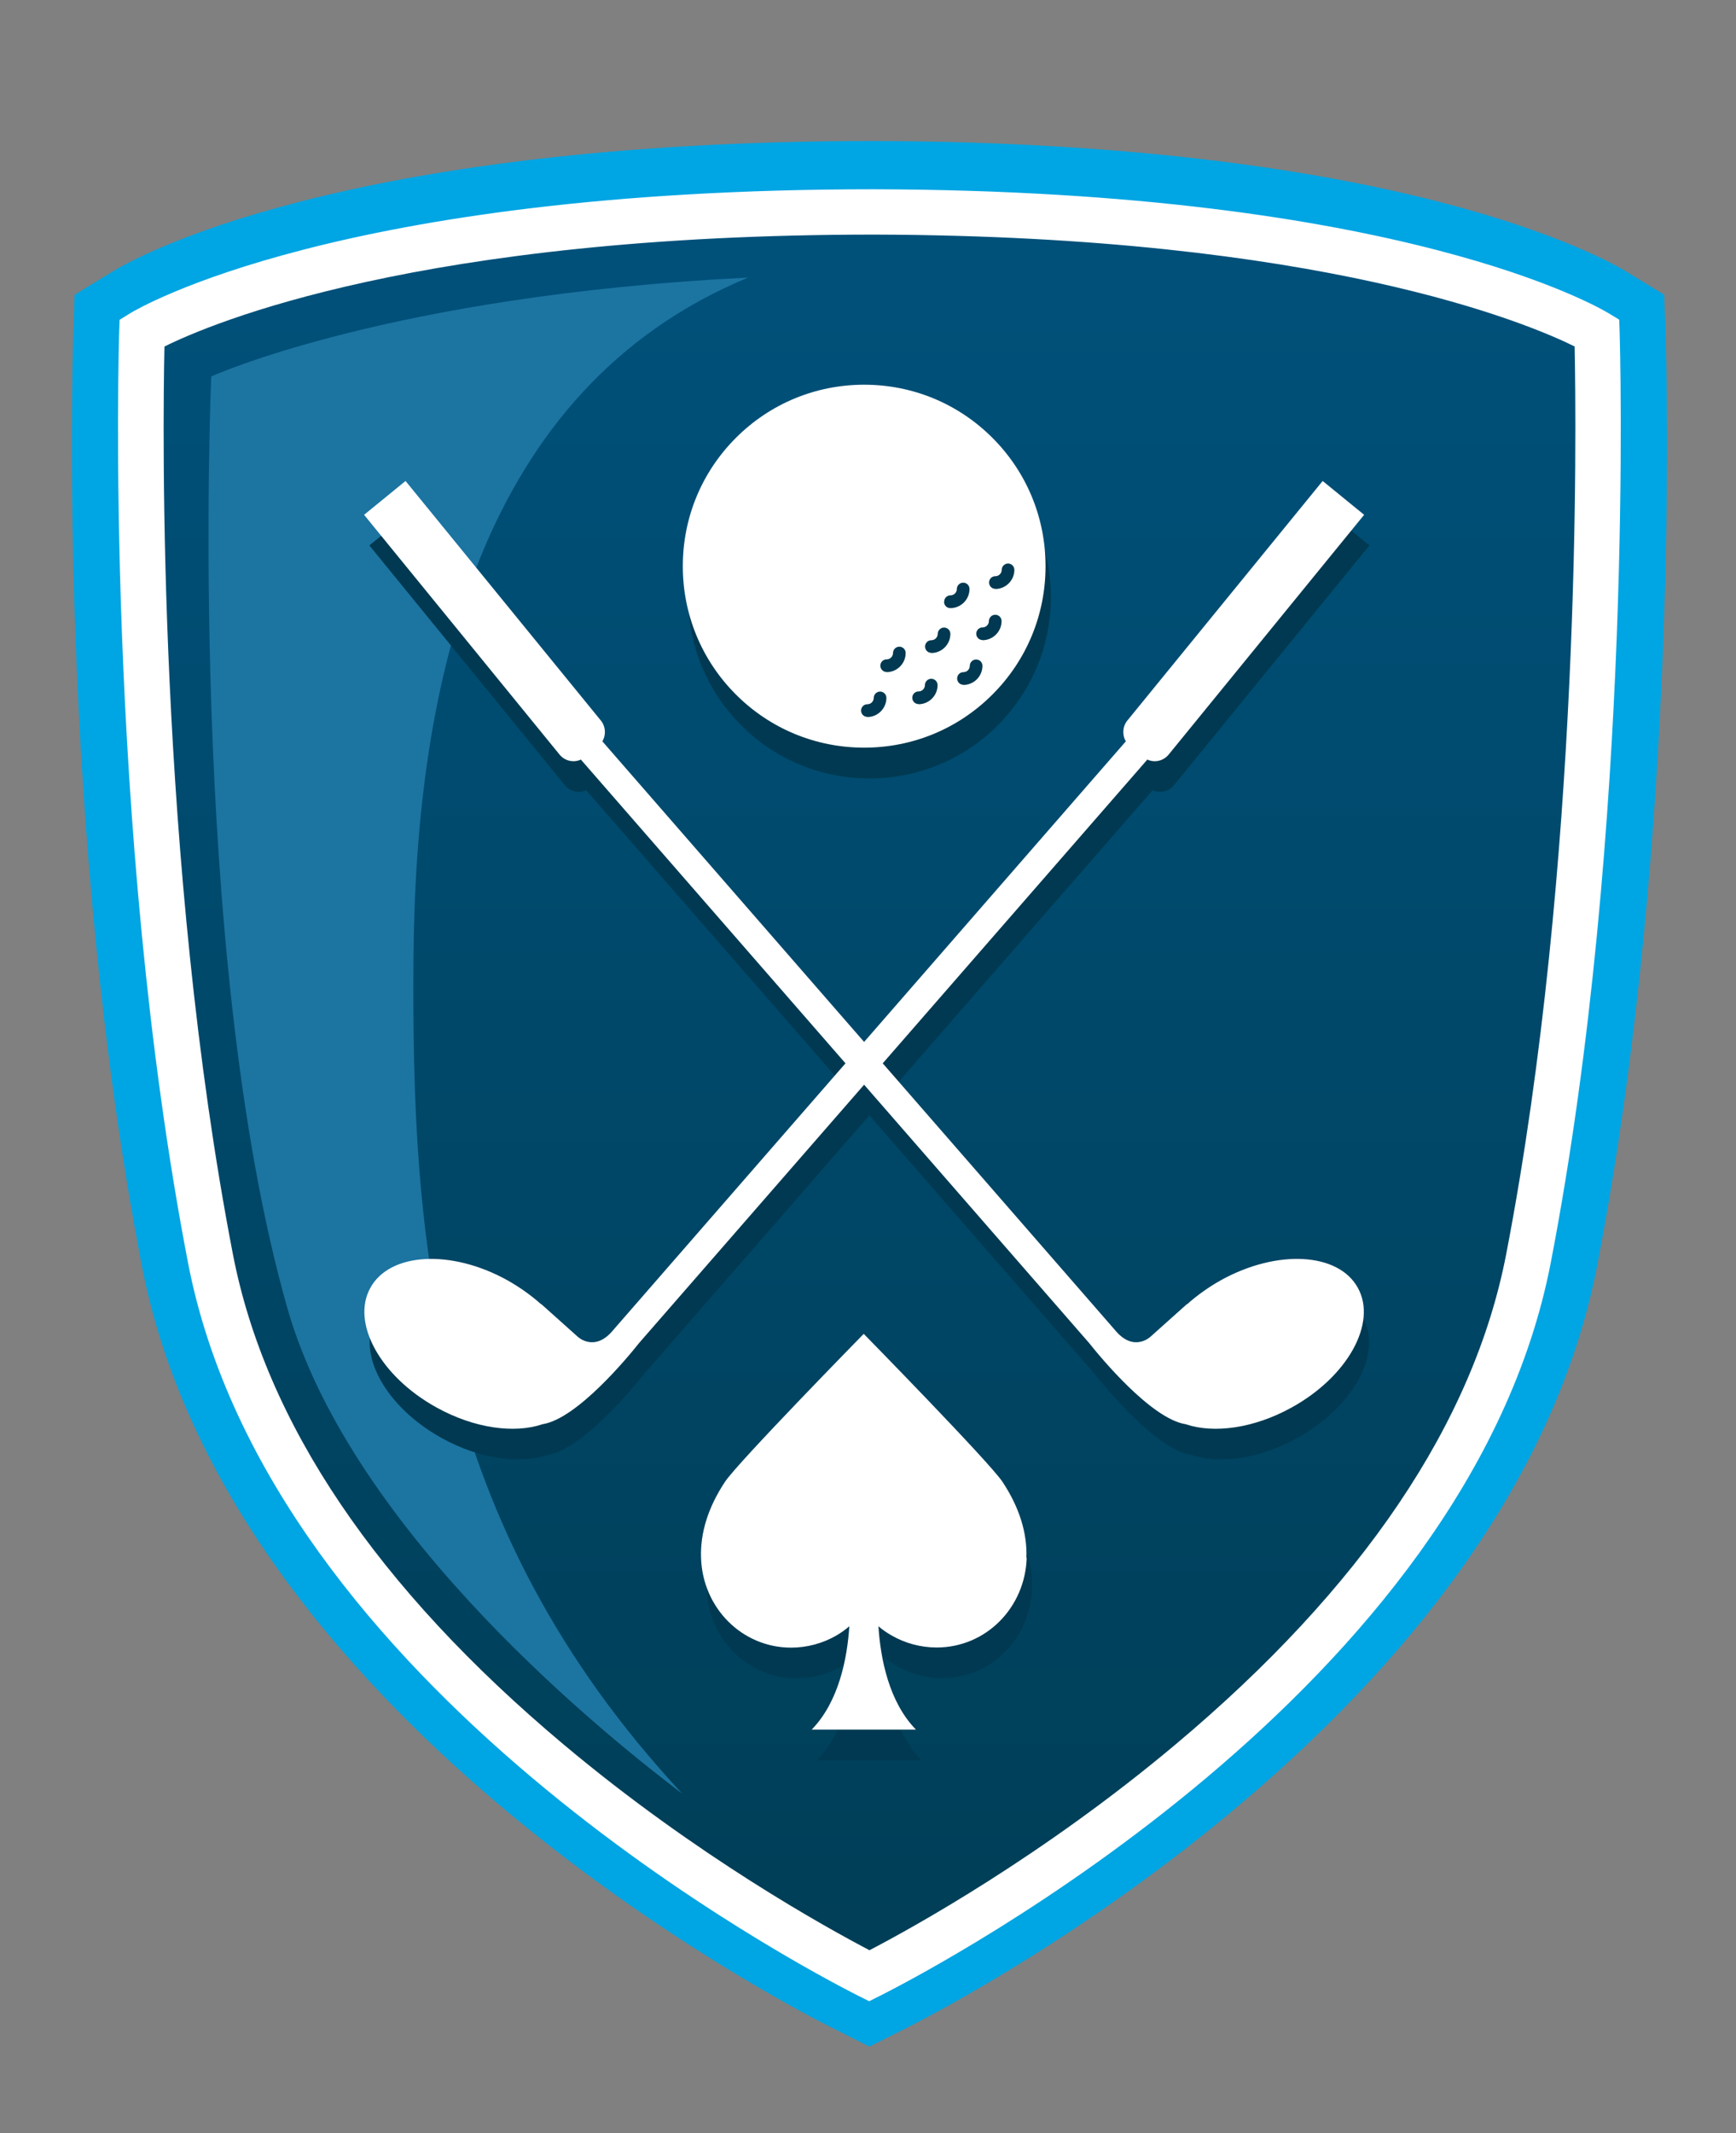 <?xml version="1.0" encoding="UTF-8"?> <svg xmlns="http://www.w3.org/2000/svg" xmlns:xlink="http://www.w3.org/1999/xlink" id="logo" viewBox="0 0 118.02 144.94"><rect x="0" y="0" width="118.02" height="144.94" fill="#808080" stroke="none"/><defs><style> .cls-1 { fill: #1c74a1; } .cls-2 { fill: #00a5e3; } .cls-3 { fill: #fff; } .cls-4 { fill: #003951; } .cls-5 { fill: url(#B_B_blue_gradient); } </style><linearGradient id="B_B_blue_gradient" data-name="B&amp;amp;B blue gradient" x1="59.11" y1="14.4" x2="59.11" y2="134.25" gradientUnits="userSpaceOnUse"><stop offset="0" stop-color="#00517b"></stop><stop offset="1" stop-color="#003e56"></stop></linearGradient></defs><path class="cls-2" d="M56.58,137.79c-4.19-2.11-41.1-21.52-46.94-51.79C3.95,56.5,4.93,24.4,4.97,23.05l.1-3.02,2.58-1.58c1.48-.91,15.54-8.87,51.76-8.87,35.77.09,49.68,7.98,51.15,8.87l2.58,1.58.1,3.02c.04,1.35,1.03,33.45-4.66,62.95-5.84,30.27-42.76,49.67-46.95,51.79l-2.53,1.27-2.53-1.28Z"></path><path id="Shape" class="cls-5" d="M103.91,85.49c-5.44,28.21-41.08,46.88-44.81,48.75-3.74-1.89-39.36-20.55-44.8-48.75-5.74-29.78-4.65-62.89-4.65-62.89,0,0,13.4-8.2,49.77-8.2,35.89.09,49.14,8.2,49.14,8.2,0,0,1.09,33.11-4.65,62.89Z"></path><path class="cls-1" d="M50.86,18.86c-24.41,1.21-36.5,6.72-36.5,6.72,0,0-1.69,39.13,5.16,63.25,4.41,15.53,22.36,29.63,26.87,33.05-17.11-18.38-18.41-37.88-18.28-56.7.13-18.78,4.47-38.74,22.75-46.32Z"></path><g><g><path id="Golf_Club" class="cls-4" d="M25.12,37.07l13.28,16.28c.36.44.96.57,1.45.34l34.55,39.64c.76.96,4.23,5.16,6.57,5.52,1.91.65,4.64.28,7.19-1.13,3.82-2.1,5.84-5.75,4.51-8.14-1.32-2.4-5.48-2.63-9.3-.52-.87.49-1.65,1.05-2.32,1.65v-.02s-2.47,2.21-2.47,2.21c0,0-1.15,1.11-2.43-.46l-34.84-39.99c.26-.43.23-1-.1-1.41l-13.28-16.28-2.82,2.3Z"></path><path id="Golf_Club-2" data-name="Golf_Club" class="cls-4" d="M93.09,37.07l-13.28,16.28c-.36.44-.96.57-1.45.34l-34.55,39.64c-.76.96-4.23,5.16-6.57,5.52-1.91.65-4.64.28-7.19-1.13-3.82-2.1-5.84-5.75-4.51-8.14,1.32-2.4,5.48-2.63,9.3-.52.87.49,1.65,1.05,2.32,1.65v-.02s2.47,2.21,2.47,2.21c0,0,1.15,1.11,2.43-.46l34.84-39.99c-.26-.43-.23-1,.1-1.41l13.28-16.28,2.82,2.3Z"></path></g><path id="icon" class="cls-4" d="M70.17,107.92c-.11,3.42-2.79,6.1-6.12,6.1-1.09,0-2.16-.29-3.09-.83-.31-.18-.6-.38-.87-.61.14,2.2.71,5.14,2.55,7.02h-7.09c1.84-1.88,2.42-4.83,2.56-7.02-.27.23-.56.44-.87.62-.93.54-2,.83-3.09.83-3.32,0-6.01-2.68-6.12-6.1-.06-1.71.49-3.45,1.63-5.17.9-1.35,9.43-10.05,9.43-10.05,0,0,8.53,8.7,9.43,10.05,1.14,1.72,1.69,3.46,1.63,5.17Z"></path><path class="cls-4" d="M67.83,31.84c-2.33-2.33-5.43-3.61-8.72-3.61s-6.39,1.28-8.72,3.61c-2.33,2.33-3.61,5.43-3.61,8.72s1.28,6.39,3.61,8.72c2.33,2.33,5.43,3.61,8.72,3.61s6.39-1.28,8.72-3.61c2.33-2.33,3.61-5.43,3.61-8.72s-1.28-6.39-3.61-8.72Z"></path></g><g><g><path id="Golf_Club-3" data-name="Golf_Club" class="cls-3" d="M24.76,34.99l13.28,16.28c.36.44.96.57,1.45.34l34.55,39.64c.76.96,4.23,5.16,6.57,5.52,1.91.65,4.64.28,7.19-1.13,3.82-2.1,5.84-5.75,4.51-8.14-1.32-2.4-5.48-2.63-9.3-.52-.87.49-1.65,1.05-2.32,1.65v-.02s-2.47,2.21-2.47,2.21c0,0-1.15,1.11-2.43-.46l-34.84-39.99c.26-.43.23-1-.1-1.41l-13.28-16.28-2.82,2.3Z"></path><path id="Golf_Club-4" data-name="Golf_Club" class="cls-3" d="M92.73,34.99l-13.28,16.28c-.36.44-.96.57-1.45.34l-34.55,39.64c-.76.96-4.23,5.16-6.57,5.52-1.91.65-4.64.28-7.19-1.13-3.82-2.1-5.84-5.75-4.51-8.14,1.32-2.4,5.48-2.63,9.3-.52.87.49,1.65,1.05,2.32,1.65v-.02s2.47,2.21,2.47,2.21c0,0,1.15,1.11,2.43-.46l34.84-39.99c-.26-.43-.23-1,.1-1.41l13.28-16.28,2.82,2.3Z"></path></g><path id="icon-2" data-name="icon" class="cls-3" d="M69.8,105.84c-.11,3.42-2.79,6.1-6.12,6.1-1.09,0-2.16-.29-3.09-.83-.31-.18-.6-.38-.87-.61.14,2.2.71,5.14,2.55,7.02h-7.09c1.84-1.88,2.42-4.83,2.56-7.02-.27.23-.56.44-.87.62-.93.54-2,.83-3.09.83-3.32,0-6.01-2.68-6.12-6.1-.06-1.71.49-3.45,1.63-5.17.9-1.35,9.43-10.05,9.43-10.05,0,0,8.53,8.7,9.43,10.05,1.14,1.72,1.69,3.46,1.63,5.17Z"></path><path class="cls-3" d="M67.47,29.75c-2.33-2.33-5.43-3.61-8.72-3.61s-6.39,1.28-8.72,3.61c-2.33,2.33-3.61,5.43-3.61,8.72s1.28,6.39,3.61,8.72c2.33,2.33,5.43,3.61,8.72,3.61s6.39-1.28,8.72-3.61c2.33-2.33,3.61-5.43,3.61-8.72s-1.28-6.39-3.61-8.72ZM58.97,48.71c-.24,0-.43-.19-.43-.43s.19-.43.43-.43.43-.2.43-.43.19-.43.43-.43.43.19.43.43c0,.72-.59,1.3-1.3,1.3ZM60.28,45.66c-.24,0-.43-.19-.43-.43s.19-.43.43-.43.43-.2.43-.43.19-.43.43-.43.43.19.43.43c0,.72-.59,1.3-1.3,1.3ZM62.45,47.84c-.24,0-.43-.19-.43-.43s.19-.43.43-.43.43-.2.43-.43.19-.43.43-.43.43.19.43.43c0,.72-.59,1.3-1.3,1.3ZM63.32,44.36c-.24,0-.43-.19-.43-.43s.19-.43.43-.43.43-.2.43-.43.19-.43.43-.43.43.19.43.43c0,.72-.59,1.3-1.3,1.3ZM64.19,40.88c0-.24.19-.43.43-.43s.43-.2.43-.43.19-.43.43-.43.43.19.43.43c0,.72-.59,1.3-1.3,1.3-.24,0-.43-.19-.43-.43ZM65.5,46.53c-.24,0-.43-.19-.43-.43s.19-.43.43-.43.43-.2.43-.43.19-.43.43-.43.43.19.43.43c0,.72-.59,1.3-1.3,1.3ZM66.8,43.49c-.24,0-.43-.19-.43-.43s.19-.43.43-.43.43-.2.43-.43.19-.43.43-.43.43.19.43.43c0,.72-.59,1.3-1.3,1.3ZM67.67,40.01c-.24,0-.43-.19-.43-.43s.19-.43.43-.43.43-.2.43-.43.19-.43.43-.43.43.19.43.43c0,.72-.59,1.3-1.3,1.3Z"></path></g><path class="cls-3" d="M59.1,135.98l-.7-.35c-4.08-2.06-40.05-20.95-45.62-49.84-5.71-29.61-4.69-62.9-4.68-63.23l.03-.83.71-.44c.56-.34,14.19-8.43,50.58-8.43,35.91.09,49.39,8.09,49.95,8.43l.71.43.03.83c.01.33,1.03,33.63-4.68,63.23h0c-5.57,28.89-41.55,47.78-45.63,49.84l-.7.35ZM11.18,23.54c-.12,5.47-.48,35.09,4.65,61.66,2.21,11.46,9.78,22.68,22.51,33.35,9.03,7.57,17.85,12.43,20.77,13.96,2.92-1.52,11.74-6.38,20.77-13.95,12.73-10.67,20.31-21.9,22.52-33.36h0c5.12-26.58,4.76-56.19,4.65-61.66-3.18-1.57-17.21-7.52-47.62-7.6-30.84,0-45.04,6.01-48.24,7.6Z"></path></svg> 